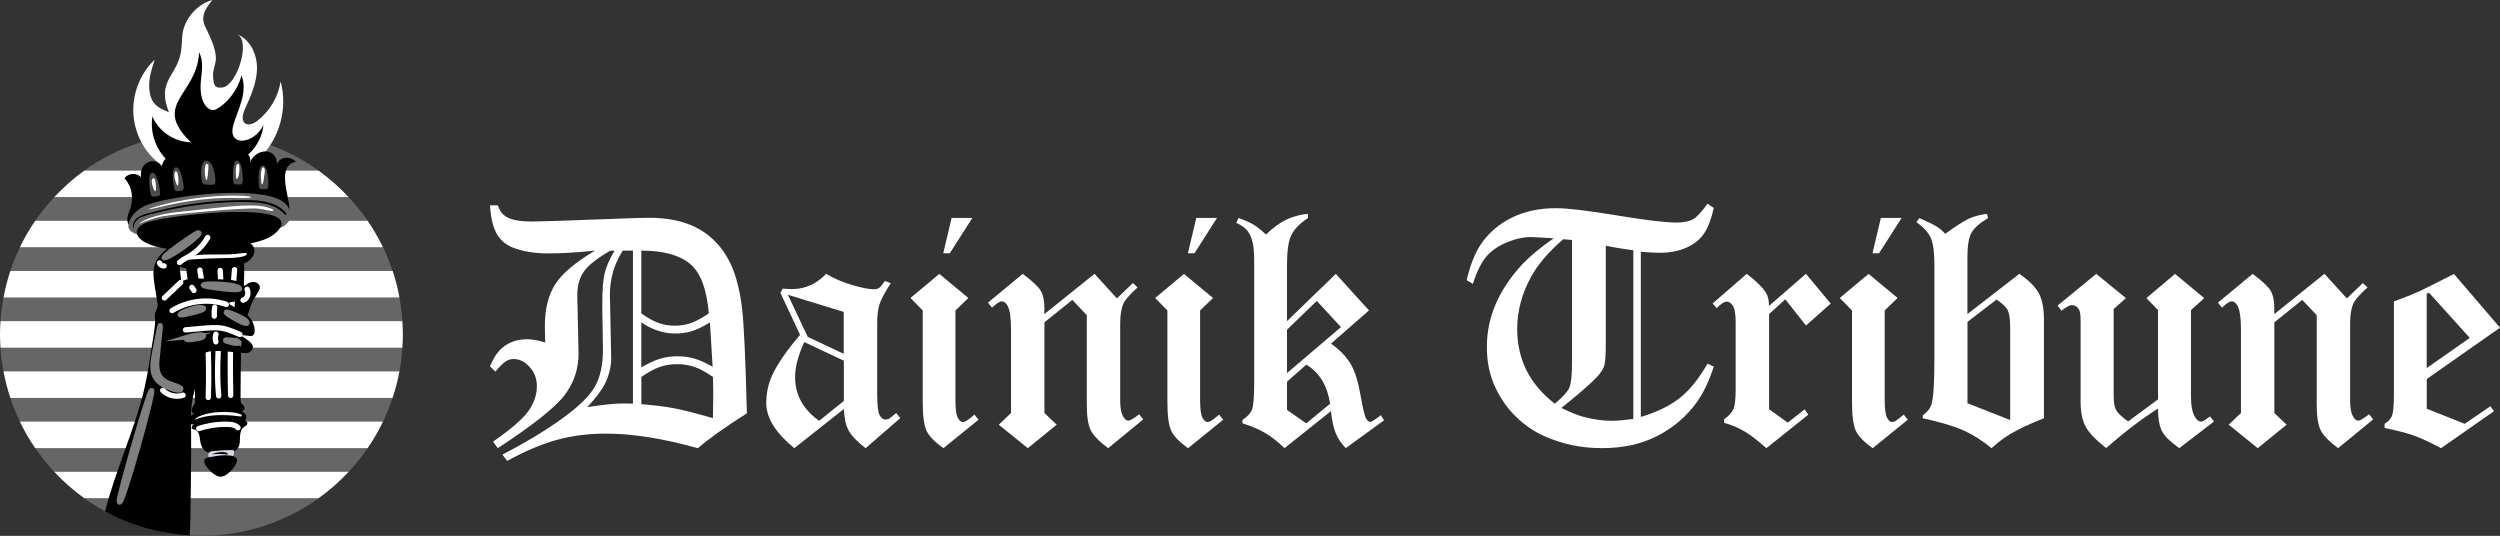 <?xml version="1.0" encoding="UTF-8"?>
<svg xmlns="http://www.w3.org/2000/svg" id="Layer_2" data-name="Layer 2" viewBox="0 0 466.55 100">
  <rect x="0" y="0" width="466.55" height="100" fill="#333333" stroke="none"/>
  <defs>
    <style>
      .cls-1 {
        fill: #fff;
      }

      .cls-2, .cls-3 {
        fill: #d4d7e5;
      }

      .cls-4 {
        opacity: .5;
      }

      .cls-3 {
        stroke-miterlimit: 10;
      }

      .cls-3, .cls-5 {
        stroke: #fff;
      }

      .cls-6 {
        fill: #4d4d4d;
      }

      .cls-5 {
        fill: none;
        stroke-linecap: round;
        stroke-linejoin: round;
      }

      .cls-7 {
        fill: #666;
      }
    </style>
  </defs>
  <g id="Layer_1-2" data-name="Layer 1">
    <g>
      <g>
        <g>
          <g>
            <path class="cls-7" d="m10.1,88.03h54.98c1.28-1.38,2.46-2.85,3.53-4.41H6.58c1.07,1.56,2.24,3.03,3.53,4.41Z"></path>
            <path class="cls-7" d="m3.7,78.67h67.78c.68-1.42,1.27-2.9,1.77-4.41H1.93c.5,1.51,1.09,2.99,1.77,4.41Z"></path>
            <path class="cls-7" d="m.65,69.3h73.9c.27-1.44.45-2.91.55-4.41H.09c.1,1.49.28,2.97.55,4.41Z"></path>
            <path class="cls-7" d="m6.58,41.19h62.03c-1.07-1.56-2.27-3.03-3.55-4.41H10.13c-1.29,1.38-2.48,2.85-3.55,4.41Z"></path>
            <path class="cls-7" d="m37.59,24.81c-8.15,0-15.68,2.6-21.83,7h43.66c-6.15-4.41-13.68-7-21.83-7Z"></path>
            <path class="cls-7" d="m1.93,50.56h71.34c-.5-1.52-1.1-2.99-1.79-4.41H3.71c-.68,1.42-1.28,2.89-1.79,4.41Z"></path>
            <path class="cls-7" d="m.09,59.93h75.01c-.1-1.5-.29-2.97-.56-4.41H.65c-.27,1.44-.46,2.91-.56,4.41Z"></path>
            <path class="cls-7" d="m37.59,100c8.15,0,15.68-2.6,21.84-7H15.75c6.16,4.4,13.69,7,21.84,7Z"></path>
          </g>
          <g>
            <path class="cls-1" d="m59.42,31.82H15.76c-2.04,1.46-3.92,3.13-5.63,4.96h54.92c-1.71-1.83-3.59-3.5-5.63-4.96Z"></path>
            <path class="cls-1" d="m6.58,41.19c-1.08,1.57-2.04,3.23-2.87,4.96h67.76c-.83-1.73-1.79-3.39-2.87-4.96H6.58Z"></path>
            <path class="cls-1" d="m1.93,50.56c-.53,1.61-.96,3.26-1.27,4.96h73.89c-.31-1.7-.74-3.35-1.27-4.96H1.93Z"></path>
            <path class="cls-1" d="m75.1,59.93H.09c-.05.82-.09,1.65-.09,2.48s.04,1.66.09,2.48h75c.06-.82.09-1.65.09-2.48s-.04-1.66-.09-2.48Z"></path>
            <path class="cls-1" d="m.65,69.3c.32,1.7.75,3.35,1.28,4.96h71.33c.54-1.61.97-3.26,1.28-4.96H.65Z"></path>
            <path class="cls-1" d="m3.7,78.67c.83,1.73,1.79,3.39,2.87,4.96h62.04c1.08-1.57,2.04-3.23,2.87-4.96H3.7Z"></path>
            <path class="cls-1" d="m65.09,88.03H10.1c1.71,1.84,3.61,3.5,5.65,4.96h43.68c2.05-1.46,3.94-3.13,5.65-4.96Z"></path>
          </g>
        </g>
        <g>
          <path d="m47.27,52.63c.62-.03,1.7.55.98,1.77-.43.74-.95,1.43-1.28,2.22-.44,1.03-.58,2.23-1.36,3.03-1.53,1.58-2.01-6.88,1.66-7.03Z"></path>
          <g>
            <path class="cls-1" d="m25.11,22.94c-.85-4.23.62-8.85,3.76-11.81-.65,1.98-1.29,4.07-.93,6.12.36,2.06,1.38,2.87,3.59,3.69-1.34-3.35-.7-5.1.42-6.96,1.82-3.03,1.87-3.81,2.06-7.14.17-3.09,2.66-6.04,5.61-6.84-.91,1.14-1.88,2.46-1.67,3.9.09.66.42,1.25.72,1.85.72,1.46,1.56,3.37,1.62,5.02.04,1.13-.6,2.23-.53,3.37.09,1.52.12,2.42,1.79,2.18,2.69-.39,5.43-8.96,2.58-9.96,2.5.88,3.86,3.74,3.83,6.4-.03,2.66-1.15,5.16-2.25,7.58-1.22,2.66.43,3.64,2.25,2.26,2.34-1.78,3.96-4.49,4.41-7.39,1.37,4.99-.19,10.67-3.91,14.27-7.53,7.29-21.18,4.26-23.35-6.52Z"></path>
            <path d="m30.44,29.07c-1.66-2.02-2.41-4.76-2-7.34,1.19,2.81,4.14,4.79,7.19,4.82-7.46-7.21,1.19-8.72,1.52-16.8.83,1.56.54,3.45.35,5.21-.44,4.21,1.33,5.71,2.4,5.58.92-.11,4.14-2.52,5.17-6.44,1.25,3.04-.71,6.44-1.49,9.1-1.3,4.38,3.92,3.72,5.59.13-.84,8.29-13.68,11.91-18.73,5.76Z"></path>
          </g>
          <g>
            <path d="m55.23,30.18c-1.37-1.3-3.22-.76-3.54.54.16-2.86-3.48-3.49-5.05-.48.66-2.65-4.71-2.93-5.36.16-.37-2.83-4.64-3.11-5.78.08-1.07-2.65-5.02-2.09-5.33.74-.53-1.91-4.2-1.49-3.87,1.86-.77-.9-2.41-.8-3.06.19,2.61,2.96.76,6.32.6,7.02-.43,1.85,1,2.53,1.7,2.03,6.09-4.31,27.3-1.17,28.3-2.56,1-1.41-2.85-8.76,1.38-9.58Z"></path>
            <path class="cls-7" d="m52.6,37.49c1.51.93,2.32,2.91.86,4.31-1.33,1.28-4.01,1.43-5.72,1.56-.83.06-24.1,3.16-23.78-1.26.11-1.53,1.48-2.85,2.76-3.53,3.62-1.93,20.99-4.1,25.88-1.08Z"></path>
            <path d="m46.9,45.38c-19.94,4.12-25.16-2.46-18.84-4.07,5.97-1.52,27.65-3.63,24.08,1.39-1.17,1.64-3.27,2.27-5.24,2.68Z"></path>
            <path d="m35.97,75.93c.24-.44.44-.4.44-1.19,0-2.44-.66-15.26-1-19.05-.58-6.35-1.09-6.85-.79-7.37.62-1.07,5.82-1.26,7.08-1.29,6.1-.11,3.19-.71,3.19,27.35,0,1.29.55,1.02.73,1.56.12.35-.19.7-.51.89-.85.5-1.88.51-2.86.52-4.87.02-7.27.43-6.26-1.42Z"></path>
            <path d="m45.04,49.29c-2.47.45-4.94.74-7.46.65-1.96-.07-4.11.88-5.03-1.57-.36-.97-.08-1.61.69-2.2,2.4-1.85,6.94-1.76,10.51-1.58,5.57.28,3.97,4.21,1.29,4.71Z"></path>
            <g>
              <path class="cls-5" d="m37.3,50.41c1.32,7.84,1.85,15.81,1.57,23.76"></path>
              <path class="cls-5" d="m41.09,50.48c.58,7.78-1.01,15.61-.28,23.38"></path>
              <path class="cls-5" d="m43.77,50.33c-.68,7.79-.92,15.63-.72,23.45"></path>
            </g>
            <path d="m37.12,76.92c8.88-2.17,9.92,1.18,8.09,1.89-.68.27-8.15.21-9.15.39-.85.15-.95-.45-.74-1.02.32-.86.91-1.04,1.8-1.26Z"></path>
            <path d="m38.39,84.22c-1.18-.89-.97-2.23-1.22-3.07-.38-1.24-1.24-.92-1.38-1.18-.11-.21.1-.91,1.2-1.19.29-.08,7.59-1.06,8.87-.25.43.27.36.68.01.94-.38.29-1.1.33-1.1,2.58,0,2.43-1.47,2.57-4.3,2.53-.77-.01-1.41.14-2.09-.37Z"></path>
            <path class="cls-2" d="m39.24,84.27c.2-.12,4.14-.39,4.35-.24.19.14.07,1.35-.5,1.7-.52.32-2.63.37-3.56.12-.62-.17-.96-1.19-.29-1.57Z"></path>
            <path d="m38.15,86.35c-.25-1.08.98-.99,1.49-1.11,1.62-.38,3.89-.42,4.43.2.73.83-1.36,3.3-2.69,3.51-1.35.21-3.08-1.93-3.23-2.6Z"></path>
            <path class="cls-5" d="m37.09,79.98c1.7-.56,3.49-.83,5.27-.8.74.01,1.55.1,2.06.63"></path>
            <g>
              <path class="cls-6" d="m29.85,36.2c.1-.67-.51-4.28-1.53-3.94-.69.23-.45,2.55-.32,3.3.2,1.17.15,1.24,1.42,1.05.27-.04.38-.11.43-.4Z"></path>
              <path class="cls-6" d="m34.26,35.18c.1-.67-.51-4.28-1.53-3.94-.69.23-.45,2.55-.32,3.3.2,1.17.15,1.24,1.42,1.05.27-.04.38-.11.43-.4Z"></path>
              <path class="cls-6" d="m40.15,34.15c.22-.65-.27-4.33-1.75-4.15-1,.12-.92,2.46-.81,3.23.17,1.19.08,1.26,1.91,1.26.38,0,.56-.05.65-.34Z"></path>
              <path class="cls-6" d="m45.25,34.07c.18-.65-.05-4.31-1.1-4.08-.71.15-.72,2.48-.67,3.24.08,1.18.02,1.25,1.3,1.2.27-.01.39-.06.47-.36Z"></path>
              <path class="cls-6" d="m50.04,34.95c.18-.65-.05-4.31-1.1-4.08-.71.15-.72,2.48-.67,3.24.08,1.18.02,1.25,1.3,1.2.27-.01.39-.06.47-.36Z"></path>
            </g>
            <path d="m53.44,39.86c-.49-.72-1.29-1.24-2.06-1.6-.88-.41-1.81-.65-2.77-.77-1.05-.14-2.12-.15-3.18-.15-1.09,0-2.18.04-3.27.09-4.29.23-8.56.87-12.74,1.91-.59.15-1.18.3-1.76.47-.51.14-1.02.28-1.5.51-.83.4-1.56,1.21-1.29,2.19.02.08.13.04.12-.03-.15-.97.74-1.7,1.54-2.01.9-.35,1.88-.56,2.81-.79,2-.5,4.02-.9,6.06-1.21,2.03-.31,4.08-.53,6.14-.65,2.02-.12,4.08-.2,6.11-.05,1.07.08,2.15.26,3.15.65.46.18.89.41,1.3.69.41.28.76.62,1.11.95.12.11.35-.04.24-.19Z"></path>
            <g>
              <path class="cls-1" d="m45.04,77.38c-1.45-.81-6.98-.74-8.71.88-.53.5,1.93-1.49,8.56-.53.2.03.36-.24.15-.35Z"></path>
              <path d="m39.6,84.73c-.33.12,1.04-.1,2.09.01.23.03.48.08.71.06.55-.07-.57-.9-2.8-.07Z"></path>
              <path class="cls-1" d="m45.9,47.23c-.94-.03-1,.09-2.28.19-2.5.19-4.78-.08-6.94.21-2.05.28-2.78.91-2.4.88,9.13-.59,7.81-.16,10.48-.53,1.48-.21,1.5-.74,1.14-.75Z"></path>
              <path class="cls-1" d="m31.75,37.86c-3.61.82-4.28,1.28-4.01,1.23,1.96-.34,3.37-.88,7.25-1.49,6.93-1.08,10.13-.46,11.54-.68,2.1-.33-5.77-1.1-14.78.94Z"></path>
              <path class="cls-1" d="m50.92,39.11c-2.53-1.54-9.57-.37-15.28.2-3.21.32-7.24.68-9.68,2.41-.35.25,1.86-.86,4.47-1.37,2.12-.41,15.12-1.65,17.66-1.42.92.08,1.8.33,2.71.46.17.02.29-.19.12-.29Z"></path>
              <path class="cls-1" d="m29.07,34.41c-.05-.44-.06-1.18-.48-1.13-.94.13.86,4.49.48,1.13Z"></path>
              <path class="cls-1" d="m33.29,33.25c-.19-2.37-1.33-1.17-.3,1.21.27.63.36-.53.3-1.21Z"></path>
              <path class="cls-1" d="m38.89,30.81c-.03-.14-.74-.92-.67,1.41.01.38.04.65.15,1.05.38,1.44.56-2.25.52-2.46Z"></path>
              <path class="cls-1" d="m44.66,30.88c-.03-.25-.62-.87-.66,1.04-.05,3.04.88.72.66-1.04Z"></path>
              <path class="cls-1" d="m49.26,31.32c-.97-.95-.54,6.16.06,1.5.1-.77.21-1.24-.06-1.5Z"></path>
            </g>
          </g>
          <g>
            <path d="m47.22,62.58c-.3.21-.53.13-2.59-.11.64.32,2.31,1.34,2.53,2.02.19.58-.32,1.19-.9,1.37-.87.26-6.61-.97-8.03.04-.46.32-1.69,2.63-1.69,5.01,0,2.67-.96,2.64-.9,7.68.06,4.25.03,8.49-.03,12.74-.06,4.23-.08,7-.22,8.6-5.32-.31-11.03-1.81-15.77-4.51,1.88-7.57,5.7-15.64,7.41-23.29.59-2.64.97-5.29,1.74-10.29.32-2.07.1-2.03.13-3.08.02-.7.63-1.22.53-1.92-1.04-7.17-2.56-8.39,6.64-13.64,2.95-1.68,4.62,1.28-1.82,5.72-.93.64-.76.62-.4,3.68,1-.69,2.31-.67,3.53-.62,5.07.21,5.87.17,6.94.53,1.32.45,2.41,1.72,1.97,2.74-.38.87-1.58.89-3.98,1.25,2.74,1.56,3.61,1.98,4.31,2.79.86,1,1.23,2.82.59,3.27Z"></path>
            <path class="cls-5" d="m44.76,62.41c-3.85-1.67-3.89-1.37-10.13-.85"></path>
            <path class="cls-5" d="m42.24,56.8c-3.32-1.12-7.14-.68-10.12,1.16"></path>
            <path class="cls-5" d="m33.71,52.72c-1.01.96-2.01,1.92-3.02,2.88"></path>
            <path class="cls-5" d="m40.28,63.79c-.14-.46-.13-.97.02-1.42"></path>
            <path class="cls-5" d="m39.99,58.99c-.04-.55,0-1.11.08-1.65"></path>
            <path class="cls-5" d="m36.19,54.2c-.13-.19-.25-.37-.38-.56"></path>
            <path class="cls-5" d="m29.76,49.07c.12.35.5.59.86.55"></path>
            <path class="cls-5" d="m30.37,72.85c.96.97,2.49,1.34,3.79.9"></path>
            <path class="cls-5" d="m33.51,48.98c.6-.55,1.36-.89,2.06-1.32,1.33-.82,2.43-1.99,3.19-3.35"></path>
            <path class="cls-5" d="m45.36,56.01c.79-.17,1.12-1.31.75-2.02"></path>
            <g class="cls-4">
              <path class="cls-3" d="m36.85,43.49c-.49.14-7.91,5.3-5.86,4.54,2-.73,7.4-4.97,5.86-4.54Z"></path>
              <path class="cls-3" d="m44.59,53.73c-1.14-.94-9.23-.88-5.8-.25.28.05,6.81,1.08,5.8.25Z"></path>
              <path class="cls-3" d="m37.75,57.43c-1.41-.39-7.22,2.3-1.97.94.36-.09,2.99-.67,1.97-.94Z"></path>
              <path class="cls-3" d="m46.05,60.08c-.44-.91-6.83-3.25-2.05-.57.67.38,2.38,1.26,2.05.57Z"></path>
              <path class="cls-3" d="m35.24,62.86c-.79.24-.55.58.18.51.45-.04,2-.21,2.37-.48.87-.63-1.48-.36-2.56-.03Z"></path>
              <path class="cls-3" d="m44.51,63.8c-.52-.33-2.03-.34-2.3-.37-.11-.01-.14.17-.03.2.19.04.37.11.55.16,1.77.51,2.06.19,1.78.01Z"></path>
              <path class="cls-3" d="m33.62,72.39c-1.48-.93-4.78-.62-4.35-5.16.51-5.41,1.16-9.6-.04-3.29-.84,4.39-1.69,6.93,2.66,8.5,2.03.74,1.98.1,1.73-.05Z"></path>
              <path class="cls-3" d="m28.18,73.02c-.89,1.63-5.92,19.38-5.92,20.43.01,3.02,7.12-22.61,5.92-20.43Z"></path>
            </g>
          </g>
        </g>
      </g>
      <g>
        <path class="cls-1" d="m91.48,38.32h1.43c.33,1.02.86,1.74,1.62,2.17.98.57,2.56.85,4.76.85,1.4,0,5.86-.14,13.36-.43,4.54-.18,7.36-.27,8.48-.27,3.38,0,6.25.58,8.62,1.74,2.37,1.16,4.3,2.94,5.78,5.34,1.49,2.4,2.47,5.71,2.96,9.92.35,2.95.64,9.45.89,19.5-3.97,2.5-7.02,4.67-9.15,6.5-6.47-1.81-12.17-2.72-17.11-2.72-3.36,0-6.47.4-9.34,1.21-2.87.81-5.91,2.1-9.12,3.88l-.9-1.17c4.18-2.16,7.85-4.37,11-6.62s5.24-4.28,6.25-6.06,1.51-4.05,1.51-6.79c0-1-.02-2.47-.06-4.43-.04-1.36-.06-2.78-.06-4.24,0-2.58.14-4.49.44-5.71.29-1.22.91-2.63,1.85-4.21h-.79c-2.47,1.42-4.12,2.72-4.94,3.89-.82,1.17-1.23,2.66-1.23,4.47l.24,10.83c0,2.89-.87,5.48-2.6,7.76-1.73,2.29-5.89,5.59-12.46,9.9l-.9-1.21c3.33-2.32,5.52-4.21,6.59-5.7,1.06-1.48,1.59-3.04,1.59-4.66,0-1.4-.45-2.59-1.35-3.58-.9-.99-1.89-1.48-2.97-1.48-.55,0-1.06.15-1.53.46s-1.1.94-1.9,1.89l-.99-.99c.69-1.74,1.62-3.02,2.77-3.83s2.54-1.22,4.15-1.22c.47,0,.98.05,1.55.15.56.1,1.17.25,1.82.46-.04-1.18-.06-2.21-.06-3.08,0-3.19.65-5.79,1.94-7.8s3.76-4.09,7.42-6.27c-3.36.35-6.26.52-8.71.52-2.59,0-4.81-.37-6.66-1.1-1.39-.57-2.4-1.48-3.06-2.73s-1.04-2.96-1.16-5.14Zm24.72,8.45c-.87,1.48-1.46,2.77-1.77,3.87-.41,1.5-.61,2.91-.61,4.21l.24,12.01c0,1.54-.38,3.12-1.15,4.73-.59,1.2-1.69,2.66-3.3,4.39,2.96-.47,5.22-.7,6.78-.68l1.73.03v-28.56h-1.92Zm3.48,11.72c1.24.87,2.33,1.48,3.26,1.8.93.33,1.93.49,3.01.49s2.09-.17,3.03-.5c.94-.34,2.04-.93,3.3-1.79-.39-4.58-1.57-7.67-3.55-9.29s-5-2.43-9.05-2.43v11.72Zm0,10.07c1.38-.79,2.56-1.34,3.54-1.63.98-.29,2.05-.44,3.21-.44s2.16.14,3.11.41c.96.27,2.11.79,3.45,1.54l-.5-8.27c-1.3.79-2.43,1.34-3.38,1.63s-1.98.44-3.1.44-2.15-.17-3.21-.52c-1.06-.35-2.1-.86-3.12-1.56v8.39Zm0,6.87c2.48.2,4.5.45,6.06.75,1.56.29,3.99.91,7.31,1.85.04-3.07.06-4.66.06-4.76,0-.24-.02-1.22-.06-2.93-1.3-.89-2.45-1.52-3.43-1.86s-2.06-.52-3.22-.52-2.27.17-3.28.52-2.15.97-3.43,1.86v5.1Z"></path>
        <path class="cls-1" d="m165.13,52.42l1.1.43c-1.1,1.71-1.8,3.02-2.09,3.92-.3.91-.44,2.13-.44,3.68v13c0,2.16.15,3.5.46,4.04.31.54.67.81,1.1.81.22,0,.45-.06.69-.17.15-.1.58-.45,1.31-1.05l.75.95-6.48,5.61c-1.57-1.22-2.62-2.31-3.15-3.28-.53-.97-.83-2.31-.89-4.04l-9.26,7.32c-3.49-2.85-5.23-5.66-5.23-8.43,0-1.85.38-3.6,1.13-5.23,1-2.14,2.73-4.63,5.18-7.49l-3.67-7.84.43-.79c.79.06,1.38.09,1.77.09,2.39,0,4.51-.95,6.33-2.84,1.48.87,3.1,1.56,4.86,2.08,1.76.52,3.1.79,4.03.79.43,0,.75-.07.97-.22s.6-.59,1.13-1.33Zm-7.66,5.8l-10.44-3.21,3.71,7.86,6.72,3.16v-7.81Zm0,9.09l-7.38-3.47c-1.14,2.49-1.71,4.67-1.71,6.54,0,3.3,1.5,6.02,4.49,8.16l4.61-3.72v-7.51Z"></path>
        <path class="cls-1" d="m175.29,51.11l5.42,4.5-2.41,2.33v16.6c0,1.75.15,2.89.44,3.42.29.53.6.79.91.79.22,0,.42-.05.61-.15.26-.14.79-.55,1.6-1.22l.75.95-6.55,5.31c-1.63-1.16-2.69-2.25-3.16-3.28-.47-1.03-.7-2.82-.7-5.39v-17.03l-2.29-2.33,5.39-4.5Zm2.3-10.44h3.87l-4.21,6.59h-1.22l1.56-6.59Z"></path>
        <path class="cls-1" d="m204.27,51.11l4.17,4.58,2.98-2.87.87.82c-1.44,1.31-2.31,2.3-2.62,2.97-.41.9-.62,2.13-.62,3.71v14.55c0,1.35.21,2.35.64,3,.27.43.56.64.89.64.29,0,.96-.4,2.02-1.19l.75.95-6.55,5.37c-1.7-1.27-2.78-2.4-3.26-3.38-.48-.98-.72-2.56-.72-4.74v-16.7l-2.7-2.85-5.21,4.18v16.93l2.29,2.18-5.39,4.38-5.42-4.38,2.29-2.18v-15.57c0-2.21-.22-3.71-.67-4.48-.31-.53-.65-.79-1.04-.79-.41,0-1.02.4-1.84,1.19l-.75-.95,6.48-5.37c1.8,1.34,2.92,2.39,3.37,3.17.45.78.67,1.86.67,3.24v1.1l9.35-7.51Z"></path>
        <path class="cls-1" d="m220.95,51.11l5.42,4.5-2.41,2.33v16.6c0,1.75.15,2.89.44,3.42.29.53.6.79.91.79.22,0,.42-.05.61-.15.26-.14.79-.55,1.6-1.22l.75.95-6.55,5.31c-1.63-1.16-2.69-2.25-3.16-3.28-.47-1.03-.7-2.82-.7-5.39v-17.03l-2.29-2.33,5.39-4.5Zm2.3-10.44h3.87l-4.21,6.59h-1.22l1.56-6.59Z"></path>
        <path class="cls-1" d="m244.08,39.91v.79c-1.55,1.02-2.58,2.09-3.11,3.22-.53,1.13-.79,2.96-.79,5.48v10.53l9.11-8.82,6.19,6.82-7.09,6.2c1.61,1.14,2.81,2.38,3.62,3.71s1.43,3.29,1.88,5.86.81,4.06,1.07,4.45c.26.39.51.59.73.59.24,0,.91-.41,2.01-1.25l.59.95-7.14,5.19c-.83-.85-1.45-1.76-1.85-2.72-.41-.96-.71-2.35-.92-4.18l-8.66,6.9c-1.24-1.19-2.43-2.12-3.58-2.8s-2.57-1.29-4.28-1.84v-.61c.94-.63,1.54-1.28,1.8-1.97.26-.68.4-2.39.4-5.13v-22.15c0-1.75-.08-2.97-.24-3.66-.22-1.01-.55-1.8-.99-2.36-.44-.56-1.14-1.07-2.12-1.54l.43-.89c1.23.45,2.16.86,2.79,1.24.63.38,1.4.99,2.32,1.85,1.32-1.26,2.57-2.18,3.76-2.76,1.19-.58,2.54-.95,4.07-1.11Zm1.65,16.25l-5.55,5.37v8.1l10.07-8.59-4.52-4.89Zm-5.55,15.06v5.28l3.59,2.51,4.46-3.67c-.53-3.41-2.01-5.84-4.45-7.29l-3.6,3.18Z"></path>
        <path class="cls-1" d="m318.66,38.02l1.16.79c-.43,1.97-1.01,3.53-1.75,4.67-.74,1.14-1.83,2.04-3.27,2.7-1.43.66-3.09.99-4.96.99-1,0-2.21-.06-3.63-.18v30.82c3.08-.93,5.53-2.13,7.36-3.61,1.82-1.47,3.52-3.58,5.08-6.34l1.18.56c-.9,2.72-1.93,4.91-3.11,6.55-1.89,2.66-4.33,4.77-7.32,6.33-2.99,1.55-6.45,2.33-10.38,2.33s-7.41-.73-10.74-2.2c-1.93-.85-3.7-2.05-5.31-3.6-1.61-1.55-2.93-3.42-3.95-5.62-1.03-2.2-1.54-4.69-1.54-7.48s.56-5.49,1.68-8.06c1.12-2.56,2.76-5.01,4.94-7.36,1.38-1.46,3.33-3.08,5.85-4.85l-3.83-.21c-1.42-.08-2.99.22-4.71.9-1.72.68-3.06,1.59-4.03,2.73-.96,1.14-1.8,2.84-2.51,5.1l-1.17-.69c.69-2.89,1.59-5.13,2.68-6.74,1.46-2.13,3.39-3.78,5.79-4.95s5.13-1.75,8.2-1.75c2.14,0,5.91.45,11.31,1.34,5.41.9,9.13,1.34,11.16,1.34,1.36,0,2.4-.21,3.13-.63.72-.42,1.62-1.39,2.7-2.91Zm-25.3,6.77l-1.62-.15c-2.73,2.34-4.73,4.68-6.01,7.02-1.73,3.15-2.59,6.4-2.59,9.73,0,5.7,2.34,10.34,7.02,13.95,1.49-1.24,2.39-2.25,2.72-3.02.33-.77.49-2.35.49-4.73v-22.79Zm11.44,1.92c-1.93-.26-3.64-.55-5.13-.85v18.25c0,2.14-.09,3.49-.26,4.07-.17.58-.57,1.24-1.2,1.97-1.14,1.26-3.42,3.26-6.83,5.98,1.71.83,3.09,1.39,4.15,1.67,1.83.49,3.59.73,5.28.73.89,0,2.23-.11,4-.34v-31.49Z"></path>
        <path class="cls-1" d="m337.03,51.11l4.62,5.54-4.62,4.1-3.86-4.89-3.02,2.75v17.76l3.48,2.5,3.14-2.47.7.98-7.83,6.26c-1.66-1.48-3.06-2.55-4.19-3.2-1.13-.65-2.36-1.16-3.7-1.53v-.67c.89-.63,1.48-1.27,1.75-1.91.27-.64.41-1.87.41-3.68v-12.45c0-1.57-.17-2.61-.52-3.13s-.73-.78-1.15-.78c-.46,0-1.09.41-1.88,1.22l-.75-.88,6.36-5.52c1.74,1.32,2.92,2.47,3.55,3.45.41.61.61,1.45.61,2.53l6.88-5.98Z"></path>
        <path class="cls-1" d="m348.71,51.11l5.42,4.5-2.41,2.33v16.6c0,1.75.15,2.89.44,3.42.29.53.6.79.91.79.22,0,.42-.05.61-.15.26-.14.79-.55,1.6-1.22l.75.95-6.55,5.31c-1.63-1.16-2.69-2.25-3.16-3.28-.47-1.03-.7-2.82-.7-5.39v-17.03l-2.29-2.33,5.39-4.5Zm2.3-10.44h3.87l-4.21,6.59h-1.22l1.56-6.59Z"></path>
        <path class="cls-1" d="m370.8,39.91l.21.79c-1.57.93-2.6,1.85-3.1,2.76-.5.9-.75,2.38-.75,4.43v10.72l9.69-7.51c1.8,1.24,3.02,2.46,3.65,3.65.63,1.19.94,2.82.94,4.9v18.4c-2.49.98-4.56,1.94-6.2,2.9-1.26.75-2.45,1.65-3.58,2.69-1.73-1.42-3.46-2.52-5.18-3.3-1.72-.77-4.27-1.54-7.65-2.29v-.55c.87-.61,1.42-1.32,1.65-2.14.35-1.2.52-3.98.52-8.34v-17.68c0-2.3-.23-3.97-.7-4.99-.47-1.03-1.35-1.99-2.66-2.89l.55-.76c1.55.67,2.61,1.19,3.18,1.54.57.36,1.12.82,1.65,1.39,2.1-1.51,3.59-2.46,4.46-2.85.88-.4,1.98-.69,3.3-.87Zm-3.63,35.34l7.97,3.14v-17.18c0-1.59-.15-2.68-.44-3.28-.29-.6-.99-1.28-2.1-2.03l-5.43,4.17v15.17Z"></path>
        <path class="cls-1" d="m405.9,51.11l5.45,4.53-2.47,2.24v16.02c0,1.85.26,3.17.78,3.97.33.55.7.82,1.09.82.29,0,.85-.33,1.68-.98l.75.95-6.48,4.97c-1.62-1.14-2.68-2.16-3.18-3.07-.5-.91-.77-2.34-.81-4.32-3.16,2.03-6.38,4.49-9.66,7.38-1.97-1.55-3.26-2.9-3.86-4.07-.61-1.17-.91-2.71-.91-4.62v-15.07c0-1.06-.09-1.75-.28-2.07-.33-.57-.78-.85-1.35-.85-.43,0-1.07.35-1.92,1.04l-.75-.95,7.22-5.92,5.54,4.53-2.29,2.03v16.22c0,1.2.15,2.08.46,2.64.3.56,1.05,1.27,2.23,2.12l5.59-4.12v-16.66l-2.17-2.24,5.36-4.53Z"></path>
        <path class="cls-1" d="m433.8,51.11l4.17,4.58,2.98-2.87.87.82c-1.44,1.31-2.31,2.3-2.62,2.97-.41.9-.62,2.13-.62,3.71v14.55c0,1.35.21,2.35.64,3,.27.43.56.64.89.64.29,0,.96-.4,2.02-1.19l.75.95-6.55,5.37c-1.7-1.27-2.78-2.4-3.26-3.38-.48-.98-.72-2.56-.72-4.74v-16.7l-2.7-2.85-5.21,4.18v16.93l2.29,2.18-5.39,4.38-5.42-4.38,2.29-2.18v-15.57c0-2.21-.22-3.71-.67-4.48-.31-.53-.65-.79-1.04-.79-.41,0-1.02.4-1.84,1.19l-.75-.95,6.48-5.37c1.8,1.34,2.92,2.39,3.37,3.17.45.78.67,1.86.67,3.24v1.1l9.35-7.51Z"></path>
        <path class="cls-1" d="m457.94,51.11l8.61,10.04-13.67,9.58v5.55l7.08,2.81,4.79-3.27.67.92-9.87,6.9c-2.02-1.08-3.68-1.85-4.98-2.32-1.3-.47-3.16-.96-5.56-1.46v-.76c.69-.41,1.15-.91,1.39-1.51.23-.6.35-1.9.35-3.89v-17.45c1.91-.69,3.5-1.32,4.76-1.89.91-.43,3.06-1.51,6.44-3.23Zm-4.64,3.51l-.43.21v13.86l8.04-5.63-7.61-8.44Z"></path>
      </g>
    </g>
  </g>
</svg>
